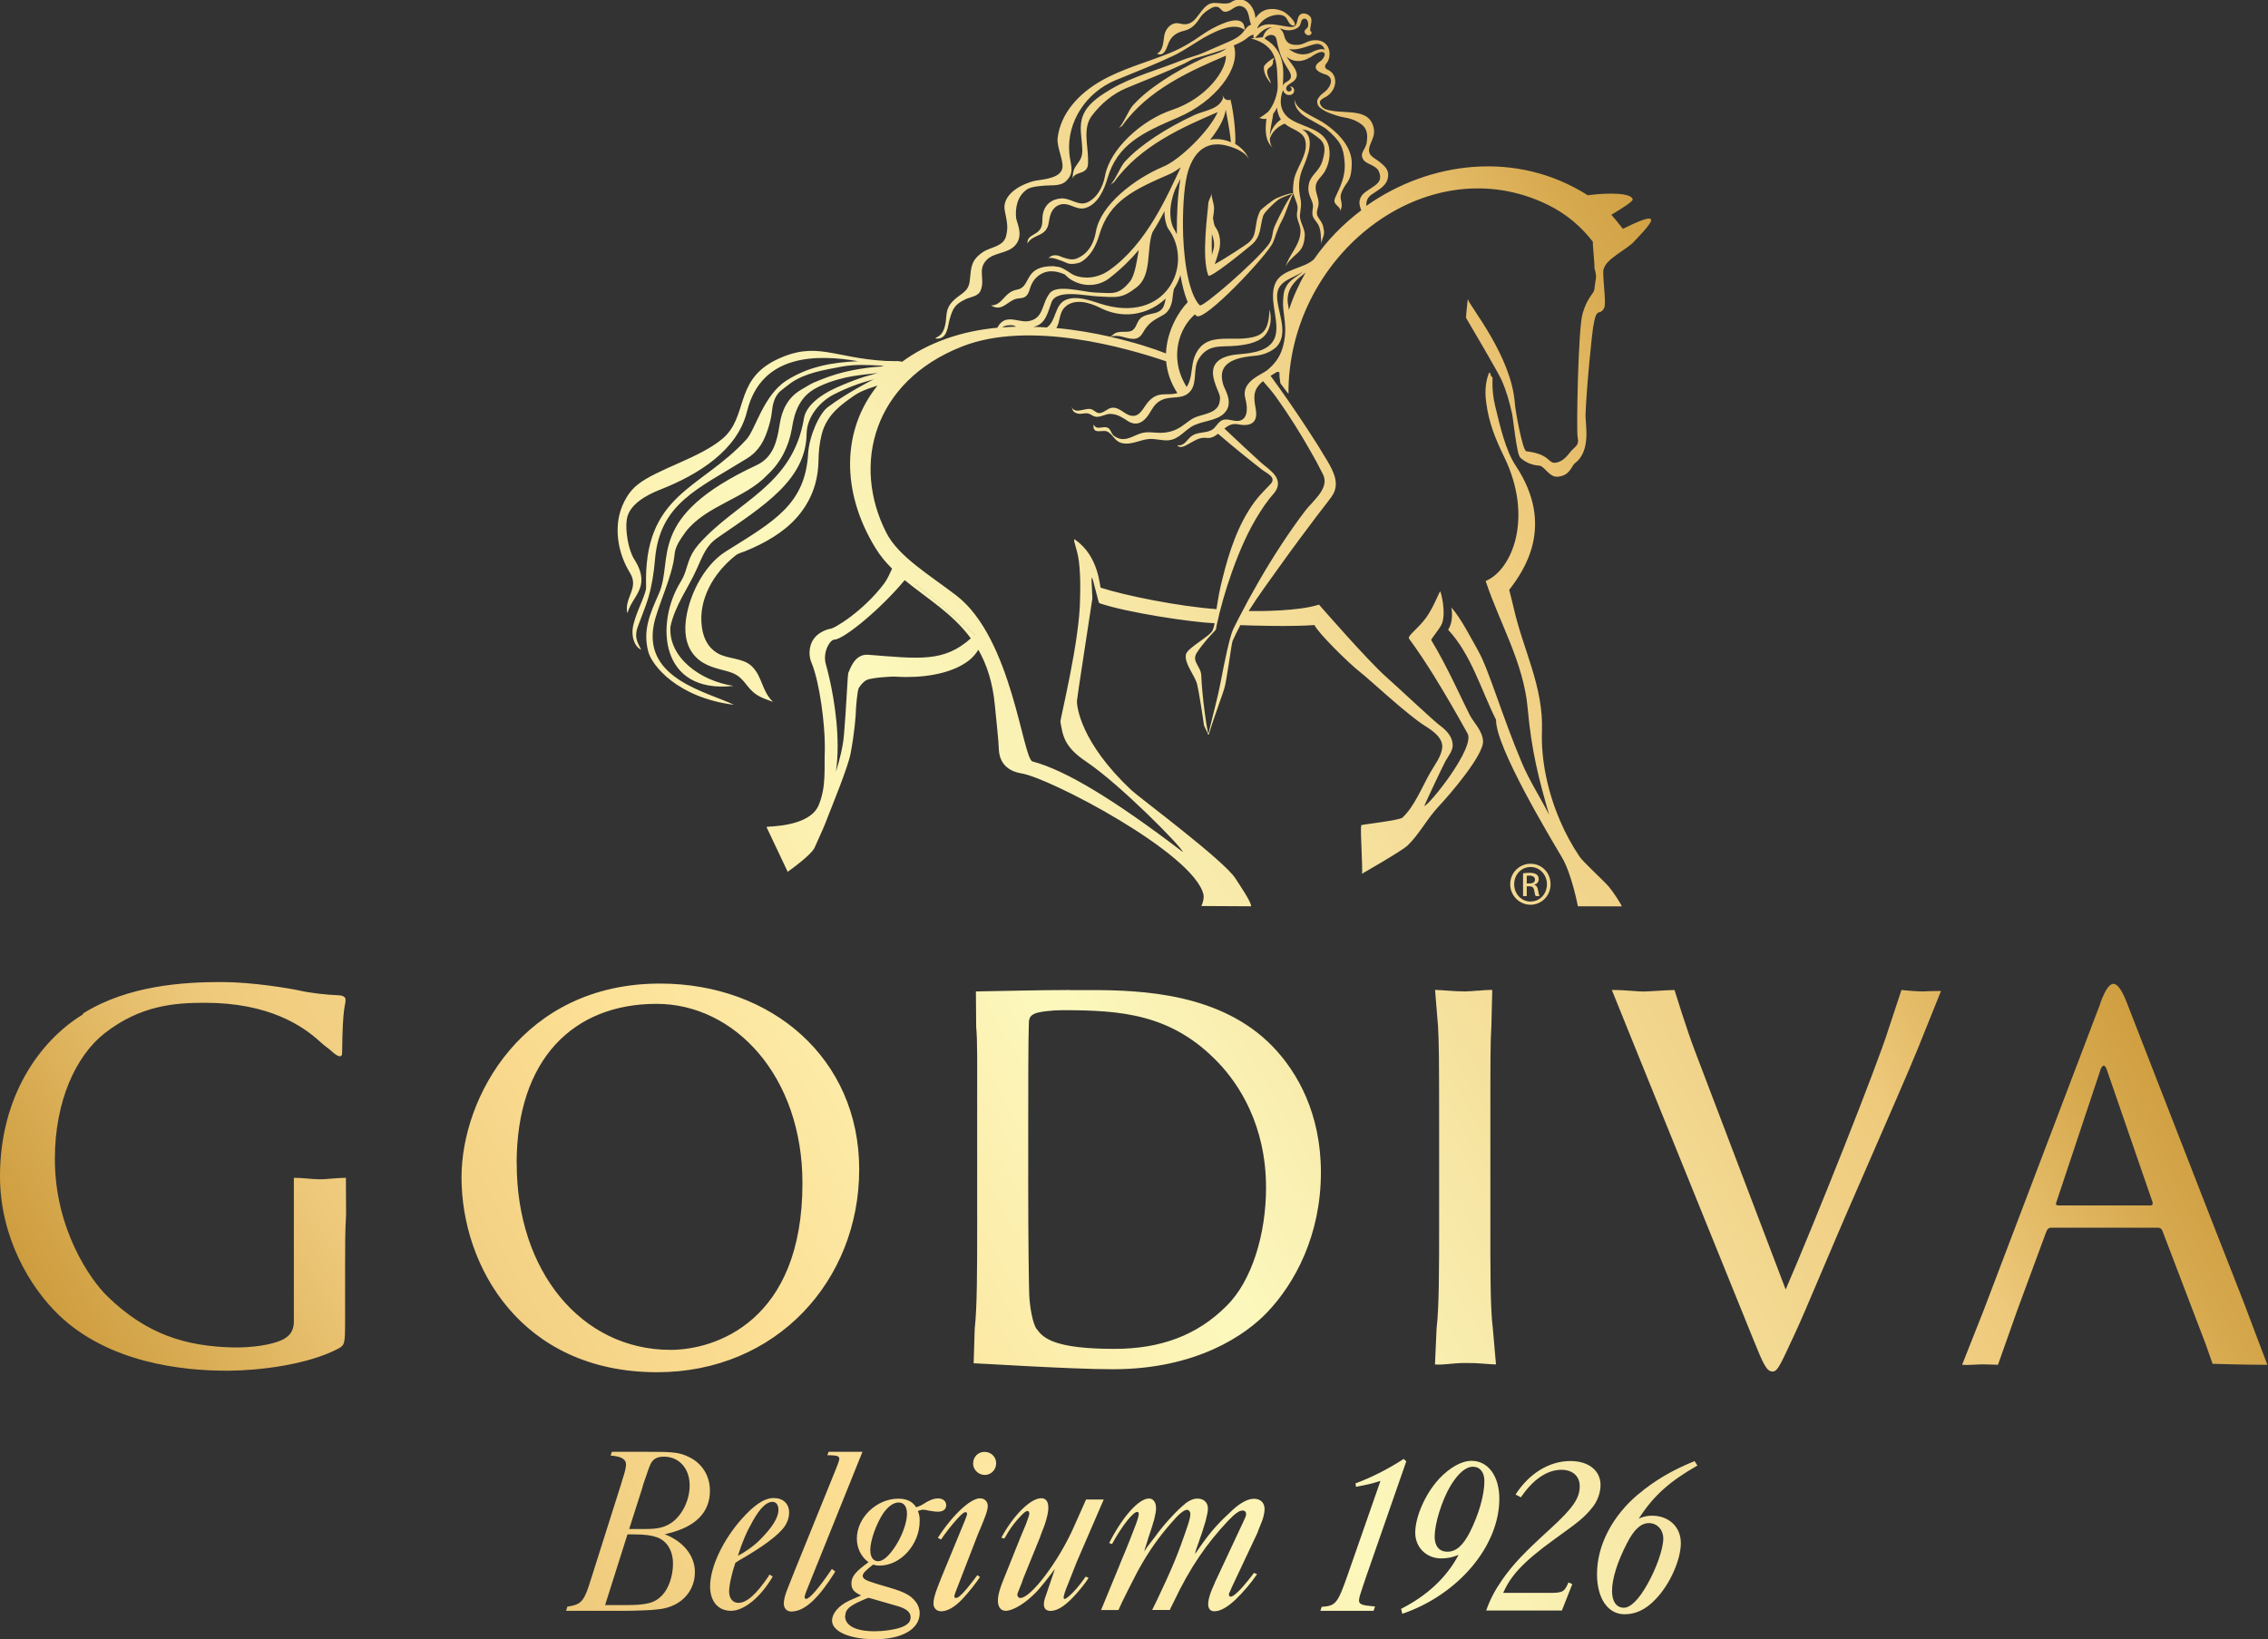 <?xml version="1.0" encoding="UTF-8"?><svg id="_レイヤー_2" xmlns="http://www.w3.org/2000/svg" xmlns:xlink="http://www.w3.org/1999/xlink" viewBox="0 0 250.53 181.09"><rect x="0" y="0" width="250.53" height="181.09" fill="#333333" stroke="none"/><defs><style>.cls-1{fill:none;}.cls-1,.cls-2{stroke-width:0px;}.cls-2{fill:url(#_名称未設定グラデーション_3);}.cls-3{clip-path:url(#clippath);}</style><clipPath id="clippath"><path class="cls-1" d="m130.9,166.16c-.8.6-2.44,2.38-3.28,3.59l-.91,1.18c-.03.06-.14.23-.32.49.09-.32.14-.52.17-.57l.31-1.01c.2-.57.52-1.55.63-1.98.14-.6.2-.86.2-1.24,0-.66-.32-1.06-.78-1.06-1.09,0-2.84,1.9-4.34,4.8l-.06.12.32.11c1.18-2.15,2.35-3.55,2.78-3.55.11,0,.17.08.17.2,0,.23-.08.53-.31,1.16-.35.92-.89,2.33-1.55,3.88-.14.37-.23.57-.29.72l-2.01,4.88h1.92c.23-.55.49-1.07,1.06-2.21.52-1.01.83-1.61,1.06-2.07,1.18-2.15,2.29-3.72,3.7-5.33.83-.98,1.41-1.46,1.75-1.46.2,0,.37.2.37.46,0,.49-.25,1.22-1.09,3.55-.43,1.15-.83,2.15-1.58,3.79-.92,2.01-1.21,2.58-1.55,3.27h1.95c.09-.2.11-.26.43-.89,1.81-3.82,3.64-6.45,6.02-8.98.77-.8,1.23-1.12,1.58-1.12.26,0,.4.14.4.4,0,.17-.05.3-.34.91l-.23.49-2.7,5.77c-.06.09-.09.17-.23.52-.29.66-.32.72-.4.95-.2.54-.29.98-.29,1.29,0,.52.23.8.69.8.63,0,1.41-.43,2.3-1.26.92-.89,1.75-1.87,2.41-2.84l-.35-.14-.14.2c-1.35,1.75-2.1,2.43-2.44,2.43-.08,0-.17-.09-.17-.17,0-.14-.09,0,.17-.54l.17-.4,2.76-5.86c.03-.06.09-.2.14-.37l.29-.72c.26-.58.4-1.21.4-1.61,0-.72-.46-1.15-1.18-1.15-.66,0-1.49.43-2.41,1.29-1.32,1.23-2.24,2.12-3.7,4.25l-.4.58c.12-.4-.06,0,.31-1.03.35-.95.66-1.92.86-2.61.17-.69.26-1.06.26-1.41,0-.66-.46-1.09-1.15-1.09-.43,0-.86.17-1.43.6m-37.48,12.38c0-.71.43-1.12,1.92-1.76.32-.14.6-.26.63-.26s.11.03.29.07l1.49.43,1.43.41c1.01.29,1.46.69,1.46,1.24s-.37.88-1.15,1.15c-.72.24-1.84.4-2.82.4-2.07,0-3.27-.62-3.27-1.67m2.78-7.26c0-1.09.64-2.89,1.42-4.08.53-.77,1.14-1.22,1.72-1.22s.92.45.92,1.25c0,1.03-.61,2.65-1.47,3.86-.64.9-1.22,1.38-1.72,1.38-.53,0-.86-.45-.86-1.19m6.12-5.29c-.6.38-.66.38-1.06.52-.4-.65-1.06-.95-1.98-.95-2.38,0-4.57,2.09-4.57,4.41,0,1.06.49,2.04,1.29,2.61-1.32.95-1.89,1.53-1.89,2.32,0,.63.21.94,1.07,1.35-.14.05-.23.11-.32.14l-.98.43c-1.24.57-1.91,1.47-1.91,2.2,0,1.22,1.95,2.07,4.74,2.07,3.02,0,4.94-1.14,4.94-2.88,0-.46-.17-.93-.46-1.28-.52-.68-1.21-1.06-2.9-1.55l-1.38-.41c-1.23-.38-1.55-.54-1.55-.9,0-.27.34-.58,1.01-1.12l.14-.11c.32.08.37.11.72.11,2.33,0,4.42-2.34,4.42-4.92,0-.49-.03-.68-.2-1.11.23-.08.4-.14.6-.14.11,0,.32.03.66.11.52.08.69.11.95.11.58,0,.92-.27.92-.71,0-.46-.37-.76-.89-.76-.43,0-.83.14-1.38.46m1.35,3.9l.35.18c.46-.69,1.18-1.61,1.78-2.27.55-.6.76-.75.93-.75.09,0,.17.09.17.17,0,.06-.03.2-.11.4l-.11.29-2.61,6.33-.26.66-.2.52c-.26.66-.43,1.32-.43,1.69,0,.55.34.89.86.89.66,0,1.45-.42,2.35-1.36.77-.84,1.5-1.77,1.93-2.43l-.29-.2c-.26.37-.6.78-1.12,1.44-.75.89-1.04,1.08-1.27,1.08-.08,0-.14-.06-.14-.17,0-.09-.02-.1.12-.48l.09-.23,2.41-6.23s.11-.26.26-.6c.2-.46.46-1.15.57-1.44.17-.51.23-.74.23-1.03,0-.49-.37-.83-.86-.83-1.06,0-3.07,1.89-4.65,4.36m-20.42-1.9c.8-1.41,1.49-2.07,2.15-2.07.4,0,.66.34.66.86,0,.89-.66,1.95-2.1,3.39-.72.72-1.75,1.39-2.38,1.71.49-1.55.95-2.62,1.67-3.89m-1.26-.17c-2.07,2.33-3.48,5.32-3.48,7.44,0,1.66.89,2.7,2.3,2.7s3.22-1.41,4.62-3.79l-.37-.22-.14.26c-1.32,1.92-2.35,2.87-3.3,2.87-.6,0-1.01-.49-1.01-1.26,0-.72.35-2.21.69-3.16.23-.17.43-.29,1.03-.63,1.9-1.12,3.33-2.15,4.11-3.02.52-.55.8-1.26.8-1.9,0-.98-.66-1.61-1.7-1.61s-2.15.75-3.56,2.33m28.69,2.04l.32.11c.06-.09.11-.14.11-.14l.32-.55c.37-.6.83-1.21,1.35-1.75.4-.43.63-.61.8-.61.11,0,.2.12.2.26,0,.2-.09.43-.37,1.2l-.4.95-.26.63-1.52,3.79-.29.72c-.43,1.03-.63,1.78-.63,2.36,0,.69.32,1.12.86,1.12.83,0,2.27-.89,3.45-2.15.43-.46,1.35-1.61,1.98-2.47l-.06.2c-.03.11-.83,2.44-.83,2.44-.31.85-.32,1.03-.32,1.27,0,.46.26.72.72.72.72,0,1.49-.46,2.5-1.5.6-.63,1.38-1.58,1.72-2.15l-.32-.14c-.37.52-.69.95-1.04,1.35-.58.66-1.12,1.12-1.29,1.12-.06,0-.11-.05-.11-.17,0-.17.17-.74.49-1.49l.69-1.75c.14-.34.23-.57.26-.66l2.99-6.92h-1.95l-1.38,3.1c-1.72,3.85-4.74,7.78-5.87,7.78-.2,0-.34-.14-.34-.34,0-.17.04-.17.18-.57l.29-.72.2-.57,1.81-4.45.14-.4c.55-1.32.8-2.3.8-2.93,0-.66-.26-1.04-.78-1.04-1.18,0-3.07,1.87-4.42,4.37m47.88-.15c0-1.45.79-3.97,1.74-5.58.84-1.39,1.69-2.12,2.48-2.12s1.27.62,1.27,1.58c0,1.59-.65,3.76-1.61,5.66-.76,1.48-1.52,2.15-2.48,2.15-.9,0-1.41-.62-1.41-1.69m.48-6.34c-1.49,1.6-2.62,4.16-2.62,5.93,0,1.63,1.24,2.84,2.87,2.84.68,0,1.21-.11,1.92-.39-1.38,2.59-3.57,4.55-6.35,5.96l.13.55c6.16-2.1,10.72-7.47,10.72-12.71,0-2.51-1.24-4.19-3.07-4.19-1.1,0-2.39.72-3.61,2.01m8.47,1.71l.59.31c1.35-1.98,2.89-3.04,4.49-3.04,1.15,0,2.01.64,2.01,1.82,0,1.32-.76,2.43-3.24,4.69-2.9,2.65-4.08,3.88-5.29,5.59-.84,1.21-1.38,2.23-1.8,3.45h8.36l1.15-2.92-.42-.19c-.45,1.05-.62,1.16-2.11,1.16h-5.11c.82-1.82,2.04-3.31,5.7-5.95,2.7-1.93,3.26-2.4,4.05-3.36.65-.74,1.01-1.73,1.01-2.62,0-1.6-1.35-2.64-3.32-2.64-2.31,0-4.53,1.32-6.08,3.72m10.67,10.64c0-1.35.59-3.23,1.66-5.3.76-1.48,1.52-2.2,2.42-2.2s1.58.72,1.58,1.72c0,1.11-.76,3.29-1.77,5.06-.93,1.67-1.86,2.57-2.59,2.57-.82,0-1.3-.69-1.3-1.85m2.93-10.72c-2.9,2.42-4.59,5.68-4.59,8.85,0,2.7,1.21,4.44,3.04,4.44,1.15,0,2.3-.44,3.48-1.71,1.61-1.71,2.74-4.37,2.74-6.16s-1.33-3.02-3.19-3.02c-.54,0-.99.11-1.46.33,1.66-2.59,3.46-4.14,6.48-5.87l-.31-.49c-2.48.99-4.5,2.21-6.19,3.64m-31.27-1.19l.06.39s1.37-.26,1.78-.38c.4-.12.92-.27.92-.27l-3.65,10.46c-1.1,3.14-1.32,3.34-2.84,3.45l-.15.44h5.88l.16-.48c-1.35-.11-1.77-.21-1.77-.65,0-.14.04-.31.09-.53l.31-.96c.06-.19.2-.58.37-1.1l4.45-12.79-.28-.27c-1.8,1.16-3.55,2.04-5.32,2.7m-42.25-2.19c0,.69.6,1.26,1.29,1.26s1.26-.57,1.26-1.29-.57-1.26-1.29-1.26-1.26.57-1.26,1.29m-15.96-1.3l-.14.38h.29c.83.03,1.03.11,1.03.4,0,.11-.06.35-.37,1.12l-4.58,11.3-.81,2.04c-.23.58-.37,1.15-.37,1.52,0,.52.32.89.83.89,1.51,0,3.06-1.56,4.76-4.26l.09-.17-.37-.28-.11.17c-1.35,1.98-2.36,3.14-2.73,3.14-.09,0-.17-.08-.17-.17-.02-.2.29-.93.29-.93l6.1-15.15h-3.73Zm-22.21,9.13h.79c1.13,0,1.89.11,2.47.32,1.1.4,1.76,1.48,1.76,2.92,0,1.34-.47,2.74-1.21,3.5-.87.9-1.84,1.07-4.13,1.07h-2.16l2.47-7.81Zm1.66-5.29c.11-.37.26-.76.4-1.18.24-.71.34-1,.45-1.24.29-.66.78-.88,1.52-.88,1.63,0,2.83,1.27,2.83,3.17,0,1.58-.76,3.18-1.89,4.05-.82.6-1.66.77-2.89.77h-1.9l1.5-4.7Zm.66-3.84h-4.05l-.14.42c1.08.08,1.7.34,1.7,1,0,.24-.08.63-.24,1.16l-.16.5-.08.29-3.42,10.8-.08.24-.16.5c-.58,1.71-.95,1.99-2.34,2.2l-.14.46h6.61c.29,0,.79,0,1.32-.03,1.26-.03,1.87-.08,2.61-.18,2.24-.37,3.69-1.97,3.69-4.08,0-1.79-1.29-3.39-3.32-4.16l.29-.08c3.11-.74,4.69-2.34,4.69-4.74,0-1.68-.9-3.08-2.4-3.76-.87-.42-1.63-.53-3.58-.53h-.79Zm42.87-13.56c-.44-.61-.76-2.43-.82-3.8-.04-1.03-.11-6.07-.11-11.87v-6.79c0-4.21,0-9.43.07-11.3,0-.59.16-.87.65-1.09.44-.21,1.93-.38,3.03-.38,6.51,0,12.1.39,17.27,5.82,2.23,2.35,5.25,6.85,5.25,13.8,0,5.04-1.53,10.29-4.39,13.08-3.22,3.23-7.27,4.72-12.37,4.72-6.46,0-7.86-1.14-8.56-2.19m3.64-37.46c-3.29,0-9.71.16-10.37.16l.03,3.89c.15,1.75.11,3.28.11,11.83v9.63c0,5.26,0,9.58-.27,11.89l-.12,3.84c.55,0,10.67.66,15.38.66,9.3,0,14.71-3.83,17.06-6.3,3.07-3.23,5.92-8.54,5.92-15.44,0-6.51-2.58-11.06-5.32-13.91-5.66-5.86-14.34-6.24-20.07-6.24-.85,0-1.64,0-2.34,0m45.04.06c-.52.04-1.05.09-1.42.09-1.13,0-2.52-.16-3.28-.17l.33,4.05c.1,1.75.12,3.28.12,11.83v9.63c0,5.26,0,9.58-.28,11.88l-.18,3.99c.98.08,1.86-.15,3.3-.16,1.59-.02,2.25.13,3.44.16l-.35-3.99c-.29-2.3-.27-6.63-.27-11.88v-9.63c0-8.55,0-10.08.11-11.83l.1-4.05c-.06,0-.14,0-.21,0-.36,0-.88.04-1.39.09m14.81-.08l2.1,5.2,13.59,33.56c1.06,2.62,1.42,3.41,2.08,3.39.56,0,.9-.87,2.43-4.15,1.26-2.69,3.68-8.67,7.16-16.6,2.96-6.77,5.79-13.3,6.4-14.83l2.6-6.46c-1.6,0-1.67.05-1.99.05-.66,0-2.01-.11-2.38-.16,0,0-1.16,3.5-1.43,4.32-1.21,3.94-8.18,21.43-11.36,28.77l-10.05-26.42c-.82-2.12-2.23-6.67-2.23-6.67-.67,0-2.89.17-3.44.17-.6,0-2.15-.17-3.19-.17-.11,0-.21,0-.3,0m49.12,23.42l4.91-14.74c.24-.43.4-.43.61,0l5.09,14.74c.04.21.04.38-.22.38h-10.23c-.16,0-.28-.11-.16-.38m4.86-21.96l-12.9,33.93-2.38,6.02c.63.06,1.65-.05,2.25-.05s1.71.05,1.71.05c0,0,1.64-4.65,2.13-6.02l3.21-8.69c.1-.27.27-.44.55-.44h11.77c.27,0,.39.11.5.33l4.76,12.47.79,2.24c3.79.11,5.24.11,6.05.11l-2.71-7.16c-3.3-8.35-11.98-30.75-12.81-32.84-.65-1.7-1.16-2.09-1.48-2.09s-.8.33-1.46,2.14m-174.93,17.7c0-11.56,6.31-17.63,15.45-17.63,8.66,0,16.13,8.02,16.12,19.83,0,15.28-9.65,18.4-14.57,18.4-9.86,0-17.01-8.72-16.99-20.6m-6.1,1.54c0,9.85,6.61,21.53,21.61,21.53,13.19,0,22.32-10.14,22.32-22.41s-9.68-20.53-22-20.53c-15.11,0-21.93,12.54-21.93,21.41m-41.84-17.99C4.33,115.03-.01,121.21,0,129.98c0,6.71,3.32,12.27,6.52,15.33,5.48,5.23,13.54,6.16,18.75,6.13,3.18-.02,8.63-.6,12.14-2.46.65-.38.71-.5.71-2.96v-6.14c0-2.29,0-3.94.11-5.69l-.02-4.06c-.46,0-.97.04-1.48.08-.51.04-1.01.09-1.44.08-1.04-.01-1.91-.17-2.83-.16,0,0,0,2.13,0,6.57v9.31c0,.93-.38,1.52-1.09,1.92-1.29.7-3.74.99-5.72.94-5.13-.14-9.46-1.43-13.79-5.65-1.92-1.87-5.8-7.45-5.8-15.17,0-6.41,2.33-11.42,5.52-13.91,3.9-3.03,7.61-3.35,11.05-3.35,7.08,0,10.8,2.56,12.64,4.23.52.47,1.25,1.02,1.25,1.02.7.68,1.26.92,1.27.32.06-5.5.38-5.12.38-5.89,0-.22-.11-.44-.65-.5-1.38-.05-3.29-.26-4.44-.53-1.03-.23-5.18-.94-8.64-.94-4.21,0-10.32.38-15.25,3.46m159.46-15.2c.07-.01.16-.02.29-.02.45,0,.62.22.62.44,0,.3-.27.43-.62.43h-.29v-.85Zm-.41-.27v2.51h.41v-1.08h.28c.32,0,.48.12.54.44.05.33.11.56.17.64h.42c-.04-.08-.1-.23-.16-.62-.05-.37-.2-.57-.42-.61v-.02c.27-.08.49-.28.49-.61,0-.24-.08-.41-.23-.52-.15-.11-.4-.19-.79-.19-.3,0-.5.03-.71.06m.84,3.12c-1.01,0-1.82-.84-1.82-1.92s.81-1.9,1.81-1.9h.02c.99,0,1.79.85,1.79,1.91s-.79,1.9-1.78,1.9h-.02m-.02-4.17c-1.23,0-2.24,1.01-2.24,2.26s1.01,2.27,2.24,2.27,2.22-.99,2.22-2.27-.98-2.26-2.21-2.26h-.02Zm-61.41-25.31s.06-.06.1-.1c0,0-1.81-2.11-2.98-3.41-.76-.84-2.53-1.66-3.7-2.13,2.13,1.73,5.13,4.21,6.58,5.64m56.84-28.93c-.29.68-.53,1.77-.32,3.27.29,2.25,1.02,4.05,1.99,6.03,3.27,6.73.85,12.51-2.05,13.7,1.52,4.61,4.19,9.01,4.64,14.05.43,4.81,1.25,7.89,2.37,11.78-.88-1.75-2.2-3.8-3-5.72-2.2-5.19-3.64-10.28-4.82-12.37-.83-1.46-1.89-3.59-2.98-4.82.22,1.14-.08,2.1-.36,2.46,2.56,2.75,3.62,6.6,5.3,9.96-.06,2.98,5.98,13,7.28,15.2,1.08,1.82,1.76,5.4,1.76,5.4,0,0,4.78.01,4.85.01-.1-.32-1.06-1.76-1.46-2.21-.62-.7-2.79-2.68-3.2-3.28-.84-1.25-1.57-2.58-2.15-3.95-1.33-3.08-2.13-6.61-2.01-9.97.17-4.9-2.09-8.96-3.12-13.56-.15-.67-.5-2-.5-2,1.58-2.05,5.15-7.05.72-13.72-1.14-1.72-1.73-4.39-2.27-6.6-.46-1.87-.23-3.27-.31-3.21-.08.06-.14-.09-.19-.24-.04-.13-.08-.25-.12-.25-.01,0-.02.01-.04.04m-23.84-24.79s-.01-.01-.02-.02c0,0,.01.01.02.02m3.24-3.72c.48.42,2.26,1.27,2.63,1.59,1.56,1.33,1.88,2.02,2,3.64.13,1.61-.52,2.76-.92,3.66-.16.37-.34.65-.06.99.17.21.59.45.48.79.23-.51.22-.71.1-1.24-.13-.55.06-.88.32-1.38.4-.73.84-.83.87-2.63.04-1.8-1.41-3.44-3.25-4.62-.86-.55-3.07-1.37-3.03-2.51-.13.66.3,1.23.85,1.72m-4.27-5.33c-.04.33.08.78.21,1.03.21.41.23.35.52.81.07-.2-.22-.58-.25-.71-.07-.31-.12-.32-.12-.51-.03-.71.72-.41.64-1.29l.15-.3c-.4.14-1.11.75-1.15.98m-6.81-3.54c-1.14.81-2.27,1.49-3.57,2.02-2.55,1.04-5.35,1.76-7.74,3.16-2.3,1.35-4.35,3.48-4.67,6.25-.12,1.08.82,2.71.46,3.53-.45,1.04-2.51,1.04-3.16,1.23-1.97.56-3.43,1.79-3.14,3.24.29,1.45.37,1.85.16,2.76-.27,1.25-1.68,1.23-2.57,1.83-1.32.9-1.3,1.64-1.45,3.12-.13,1.39-1.11,1.45-1.94,2.37-.83.92-.54,1.55-.8,2.64-.17.71-.45,1.1-1.02,1.34-.04.02-.03.08.01.08,1.31.17,1.32-1.47,1.52-2.12.34-1.16.53-1.63,1.76-2.22.54-.26,1.4-.31,1.65-.93.56-1.3-.39-2.34.7-3.43.83-.83,2.31-.68,3.12-1.58,1.01-1.1.16-2.55.11-3.06-.1-1.03.11-2.43,1.25-3.16.47-.3,1.63-.4,2.58-.42.47,0,.95-.03,1.39-.25.23-.12.38-.3.51-.45.71-.84.25-1.71.15-2.87-.3-3.46,1.88-6.7,5.07-8.03,2.14-.88,4.3-1.72,6.38-2.7,1.38-.65,2.59-1.6,3.94-2.3,1.07-.55,2.84-1.41,3.98-.58.01-.78-.39-1.05-.97-1.05-1.24,0-3.28,1.27-3.7,1.57m-31.75,60.67c1.16.48,2.94,1.29,3.7,2.13,1.18,1.3,2.98,3.41,2.98,3.41-.03.03-.06.07-.1.1-1.46-1.44-4.46-3.92-6.58-5.64m-1.13-.39c2.42,2,5.26,3.65,7.3,6.43-2.98,2.67-5.71,2.25-11.34,1.81-1.56-.12-2.03,1.74-2.19,1.99-.08.12-.23,4.01-.48,6.84-.1,1.27-.46,2.72-.89,4.11.13-.92.19-1.87.19-2.82,0-3.73-.84-7.46-1.3-9.06-.07-.24-.1-.48-.1-.72,0-1.02.58-1.93.99-2.01.01,0,.02,0,.03,0,1.04,0,5.18-3.42,7.79-6.58m38.79-18.82c-.26-1.41-.36-2.21.79-3.16.53.62,1.08,1.23,1.51,1.85,1.39,1.95,2.66,3.98,3.84,6.07.36.63.72,1.28,1.04,1.93.11.23.28.49.35.75.41,1.39-1.28,2.69-2.04,3.67-.95,1.24-1.85,2.54-2.71,3.85-1.7,2.6-3.25,5.3-4.67,8.06-.2.39-.4.79-.6,1.19-.4.82-.97,3.6-1.42,5.97-.07.37-.15.74-.23,1.1-.2.9-.43,1.78-.65,2.67-.09.35-.17.7-.26,1.06-.04.14-.06.27-.1.4-.02.06-.03.36-.12.32-.04-.02-.05-.18-.05-.22-.02-.09-.03-.17-.05-.26-.03-.18-.06-.36-.1-.54-.06-.4-.12-.79-.17-1.19-.11-.79-.2-1.6-.27-2.39-.05-.58-.1-1.16-.12-1.74-.02-1.01-1.05-1.55-.55-2.44.01-.02.02-.04.03-.06.34-.54.75-1.04,1.16-1.53.21-.25.81-.89.89-.97.12-.1.12-.3.14-.44.43-2.05,1.02-4.07,1.72-6.04.82-2.3,1.79-4.56,3.11-6.62.32-.51.67-1.01,1.04-1.48.35-.44.82-.85.91-1.43.19-1.14-1.14-1.9-1.85-2.54-1.22-1.11-2.43-2.23-3.62-3.36-.14-.14-.29-.28-.43-.41.42-.33.88-.59,1.51-.46.25.05.49.08.7.08.92,0,1.47-.49,1.26-1.7m-26.76-9.31s0,0,0,.02c.1.04.2.08.31.12-.52.01-1.04.04-1.55.08.34-.25.78-.27,1.25-.22m16.8-2.97c-.16.73-.2,1.39-1.33,1.64-.47.11-1.02.19-1.41.51-.44.36-.46,1-.9,1.34-.26.2-.64.19-.99.19-.18,0-.35,0-.5.02-.56.09-.58.24-.97.53-1.81-.41-3.85-.77-5.99-.97.46-.67.26-1.65.98-2.33,1.05-.99,2.74-.47,3.85.09.98.5,1.98.73,2.94.73,1.65,0,3.19-.67,4.32-1.75m1.62-2.61c.19,1.1.45,2.15.81,3.02-.88.88-2.3,3.05-2.4,5.66-1.25-.5-3.43-1.22-6.11-1.83.33-.15.76-.12,1.1-.06.73.15,1.62.58,2.22-.07.09-.1.15-.19.22-.3.66-1.15,1.15-1.37,2.28-2,.6-.34.86-.97.98-1.6.05-.29.08-.84.2-1.29.31-.47.55-.98.71-1.52m11.87,3.21c-.16-1.1.23-1.9.96-2.64.25-.25.61-.53.99-.83-.75,1.3-1.37,2.67-1.84,4.13-.04-.22-.07-.44-.1-.66m-8.4-7.71c.18.5.3,1.02.2,1.54l-.19.68s-.01.04-.02.06c-.02-.76-.02-1.52,0-2.28m-5.23-2.56c-.04.81.24,1.72.41,1.95,2.9,3.9-.16,10.69-7.58,8.26-1.09-.35-2.55-.88-3.69-.42-1.33.54-1.05,2.32-2.14,3.07-.49-.03-.99-.06-1.49-.07,1.34-.27,1.56-1.48,2-2.7.55-1.51,3.7-.72,5.16-.66,2.04.09,2.6.29,4.27-1.03,1.7-1.33,1.04-4.21,1.73-6.07.5-.78.93-1.56,1.33-2.32m1.76-3.55c-.31,1.63-.41,3.84-.4,5.87,0,.08,0,.16,0,.24-.1-.21-.21-.42-.33-.62-.29-.5-.77-1.98.13-4.32.19-.4.39-.79.59-1.17m5.01-7.66c.26,1.34.56,3.07.57,3.59-.74-.32-1.57-.43-2.29-.27.89-1.11,1.58-2.3,1.72-3.31m5.22.65c0-.07.01-.13.02-.2.17-.21.31-.44.43-.69.03.45.16.91.42,1.31-.63.46-1.1,1.13-1.22,1.87.03-.7.22-1.55.35-2.3m4.08-6.4c1.22-.89,1.66-.68,1.64-.31-.07.27-.24.53-.51.72-.92.61-.45,1.14.59,1.45.17.05.32.14.44.27.28.31.17.74-.02,1.07-.12.21-.29.4-.47.55-.19.16-.43.31-.58.51-.08.12-.24.3-.27.44-.03.15-.02.3.03.45.06.17.17.31.32.42.24.18.55.37.89.51.46.19,1.24.45,1.67.51.5.08,1.04.23,1.46.46.8.42,1.32.92,1.08,2.36-.13.76-.84,1.13-.36,1.87.33.5,1.38.6,1.68,1.24.54,1.17-.3,1.53-1.03,2.03-.52.35-.92.6-1.06,1.21-.09.4.05.75.17,1.11-2.01,1.51-3.78,3.33-5.22,5.4-.03.02-.05.05-.08.07-1.09.97-3.41,1.03-4.14,2.48-.84,1.7.34,3.98.01,5.71-.36,1.92-2.64,2.12-4.19,2.25-1.91.17-3.22.94-2.61,2.94.42,1.41.78,1.48.57,2.39-.25,1.16-1.72,1.25-2.61,1.6-1.16.46-1.75,1.7-3.87,1.74-.26,0-.51-.01-.74-.03-.54-.04-1.04-.08-1.65.15-.92.34-1.75.98-2.79.21-.33-.24-.33-.79-.76-.92-.21-.06-.41-.03-.61,0-.34.05-.66.1-.88-.33-.09.8.39.77.87.73.22-.02.44-.03.6.03.6.25.8.93,1.39,1.2.84.38,1.81-.04,2.64-.25.91-.23,1.39-.05,2.26.03,1.41.14,1.93-.75,2.98-1.45,1.11-.73,2.87-.62,3.75-1.59,1.02-1.11-.01-2.58-.16-3.08-.52-1.74.13-2.94,3.48-3.21,1.54-.13,2.34-.92,2.47-1.07,1.35-1.59-.1-4,0-5.69.1-1.56,1.72-1.77,2.83-2.53-.55.51-1.33.84-1.73,1.47-.39.61-.4,1.02-.44,1.72-.1,1.51.61,2.91-.05,5.19-.34,1.2-1.04,1.93-1.67,2.47-.62.53-2.96,1.25-2.46,3.14.2.73.41,2.14-.55,2.45-.3.1-.63.03-.95-.03-.34-.07-.69-.14-1.01-.02-.54.21-.72.86-1.24,1.12-.7.35-1.51.18-2.14.62-.58.39-.78,1.16-1.62,1.04.32.48,1.06-.05,1.4-.23.67-.36,1.11-.66,1.82-.58.51.07.91-.16,1.28-.46.9.77,1.81,1.54,2.73,2.28.7.56,1.39,1.12,2.1,1.67.59.45,1.66.86.97,1.61-.59.63-1.22,1.23-1.73,1.92-1.83,2.47-2.83,5.5-3.56,8.45-.37,1.46-.44,1.95-.68,3.43,0,0,0,.02,0,.02-4.18-.3-10.11-1.5-12.79-2.37-.12-.03-.16-3.47-2.83-5.3-.36-.25.24.98.41,2.32.24,1.8.14,3.94.14,4.14-.02,4.7-2.22,13.38-2.17,13.66.26,1.49.38,2.75,2.85,4.4,3.71,2.49,10.56,9.43,10.68,9.99-7.56-5.77-12.97-9.05-16.61-10.01-1.1-.29-2.26-13.62-8.42-18.34-3.03-2.32-6.39-4.3-7.73-6.93-3.83-7.49-1.48-16.71,8.37-20.58,7.5-2.95,18.24.18,22.54,1.64.1,1.13.46,2.32,1.24,3.51-1.17.35-2.13-.3-3.25,1-.52.6-.88,1.67-1.85,1.5-.77-.14-1.28-.97-2.13-.88-.5.05-.92.61-1.42.59-.34,0-.58-.39-.96-.45-.22-.04-.49.02-.77.08-.53.12-1.09.24-1.31-.34.14.37.08.52.51.71.27.11.51.08.74.05.2-.03.39-.05.61,0,.25.06.45.26.71.33.32.09.65-.02.98-.13.26-.09.52-.18.79-.16.79.04,1.28.41,1.93.82.96.58,1.73.05,2.25-.75.42-.65.64-1.2,1.36-1.57,1.09-.57,2.42.02,3.27-1.04.75-.95.25-2.45.87-3.49,1.07-1.78,2.51-1.32,4.27-1.51,1.19-.13,2.66-.38,3.3-1.46.61-1.03.39-2.1.28-2.53-.07,1.15-.17,2.2-1.04,2.74-.48.3-1.2.4-1.76.45-.44.04-.89.03-1.33.03-.69,0-1.39-.02-2.07.13-1.21.26-1.91,1.12-2.22,2.29-.21.86-.18,2.14-.74,2.91-.1-.16-.19-.32-.28-.49-1.52-2.85-.61-5.98,1.2-7.53.05.05.1.11.15.16.81.8,7.89-6.72,8.48-8.12.25-.57.43-1.38.96-2.37.47-.86.82-2.19,1.29-3.04.09.48.32.84.44,1.37.06.29-.04.65-.06.92-.03.69.45,1.26.4,1.98-.09,1.58-1.3,2.49-1.67,3.92.14-.53.82-1.13,1.22-1.48.68-.58.87-1.14.92-2.07.05-.74-.6-1.51-.53-2.25.07-.7.2-1.15.05-1.83-.25-1.17-.2-2.23.26-3.33.5-1.19,1.51-3.49-.1-4.3.21.05.44.06.64.14.29.11,1.1.72,1.33.92.69.61.62,1.35.29,2.46-.33,1.1-1.23,1.47-1.47,2.44-.12.48-.09.88.06,1.33.13.4.4.8.38,1.23-.03.44-.17.83.06,1.26.17.29.41.52.56.83.32.69.21,1.41.32,2.14-.06-.39.21-.81.27-1.17.04-.24-.02-.54-.07-.77-.09-.48-.34-.72-.58-1.12-.3-.5,0-.88.05-1.39.07-.64-.34-1.25-.32-1.92.02-.75.68-1.12,1.04-1.77.61-1.09.68-2.52.14-3.41-.87-1.42-3.08-1.55-4.24-2.53-.91-.78-.96-1.96-.54-3.01.1.34.37.6.79.54.64-.09.57-1.04-.1-.92.23,0,.36.33.17.47-.36.25-.67-.21-.44-.5.15-.21.52-.38.71-.54.75-.6.28-1.33-.2-1.97-.2-.27-.39-.53-.56-.79.41.37.87.5,1.31.5.52,0,.99-.19,1.28-.4m.57-1.47c.59-.11.96.21,1.07.63-.26-.15-.74-.08-1.47.29-.71.35-1.66.31-2.49-.39.15.04.31.06.48.06.83,0,1.78-.46,2.41-.58m-3.82-.32s0,0,0,.01v.11s0-.08,0-.12m-1.69-.4c.07-.08.17-.15.27-.2.38-.2.89-.12.98.36.35,1.82.76,2.47,1.22,3.21.26.41.59.93.22,1.29-.25.25-.65.29-.73.71.04-1.45.43-3.85-2.01-5.26.01-.05.03-.09.05-.12m-.94-.14c.47-.5,1.01-1.01,1.75-1-.12.02-.25.07-.38.15-.37.22-.52.53-.67.9,0,.02-.02.05-.04.08-.01,0-.03-.01-.04-.02l-.79.08c.06-.06.11-.12.17-.19m-2.77-3.79c-.4.23-.85.18-1.29.14-.43-.04-.86-.09-1.24.12-.54.3-.98,1.03-1.36,1.49-.52.63-1.02.84-1.83.63-.85-.22-1.55.5-1.7,1.29-.12.63-.1,1.73-.82,2.03.74.36,1.02-.45,1.22-1,.3-.86.85-1.3,1.78-1.52.91-.22,1.33-.78,1.82-1.52.27-.4.68-.69,1.09-.93.25-.16.58-.29.89-.14.23.11.38.44.63.48.34.05.63-.13.91-.31.34-.22.67-.44,1.11-.25.75.32.67,1.27.92,1.92.01.03.02.05.03.08-.43.1-.73.67-1.01.97-.53.55-1.31.85-2.01,1.15-.75.32-1.4.6-2.14.93-.82.38-1.71.56-2.55.9-2.55,1.04-5.36,1.76-7.75,3.16-1.02.6-2.31,1.42-2.9,2.49-.66,1.17-.44,2.21-.33,3.49.07.87.13,1.45-.39,2.14-.5.68-.63.94-.63,1.82.06-.56.81-.63,1.18-.82.59-.31.52-.82.52-1.44-.02-1.53-.59-3.39.42-4.73.99-1.31,2.29-2.42,3.82-3.06,2.14-.88,4.29-1.72,6.38-2.7.43-.2.76-.45,1.21-.59.51-.15,1.03-.29,1.54-.45.64-.19,1.28-.4,1.91-.63-.71.59-1.85.74-2.66,1.12-1.51.71-2.99,1.51-4.38,2.44-1.18.79-2.34,1.67-3.28,2.72-.52.56-1.11,2.21-1.65,2.56l.46-.3c2.89-4.06,7.7-6.14,11.46-7.75.09,1.49-2.04,4.69-5.96,6-3.35,1.11-6.87,4.34-7.4,7.29-.16.87-.54,1.76-1.17,2.38-.32.31-.74.6-1.19.65-.41.05-.81-.11-1.24-.27-.42-.16-.85-.32-1.32-.27-.95.1-1.63.59-1.9,1.53-.06.22-.08.43-.09.64-.02.51.03.98-.42,1.43-.45.46-1.29.53-1.23,1.37.59-1.09,2.09-.67,2.34-2.27.13-.82.3-1.62,1.12-1.97.57-.24,1.06-.05,1.54.13.43.17.87.33,1.36.2,1.4-.39,2.1-2,2.48-3.29,1.09-3.75,3.86-5.04,7.79-6.72,4.13-1.76,6.99-5.47,6.16-7.96.1-.04.19-.08.29-.13.44-.2.82-.39,1.2-.7.18-.15.42-.31.66-.36h.03c-.03.13-.02.26.06.37l-.36.04c3.18.85,2.85,3.07,2.97,5.14.05.84-.41,2.28-1.08,3-.06.07-.89.66-.96.65.15.01.43.2.8.08-.18,1.35-.14,2.52.74,3.25-.26-.22-.36-.6-.37-1.06.29-.79.9-1.33,1.64-1.64.01,0,.02.02.03.03.69.6,1.97.8,2.23,1.77.36,1.33-.63,2.62-1.08,3.85-.19.5-.22,1-.26,1.53-.01.19,0,.36.02.51-.31-.07-1.47.4-1.82.54-.45.2-1.74,1.25-1.81,1.37-.21.41-.36.87-.43,1.34-.2,1.12-.17,1.52-.77,2.13-.27.26-2.73,1.87-3.84,2.46.12-.31.23-.66.31-.93l.21-.74c.18-.88.03-1.78-.43-2.41-.19-.26-.21-.69-.28-1,.06-.34.1-.68.12-1.02.02-.6-.29-1.19-.29-1.74,0,.37-.34.76-.35,1.16-.04.85-.78,5.86,0,7.92.15.41,3.79-2.56,4.72-3.33,1.17-.96.94-1.97,1.35-3.28.11-.35,1.25-1.45,1.63-1.73.5-.35,1.45-.6,1.67-.74h0c-.44.37-1.54,2.55-2.02,3.6-.37.82-.14,1.36-.74,2.13-1.54,1.99-7.27,6.95-7.55,6.66-1.37-1.42-1.86-5.78-1.86-8.93,0-2.32.17-4.71.62-6.06.51-1.52,1.3-2.4,2.4-2.7.25-.07.54-.1.86-.1.95.01,3.05.66,3.43,1.71-.26-.74-.84-1.35-1.54-1.76.1-.72-.11-3.29-.52-4.92,0,0-.02.13-.38.06-.36-.07-.51-.57-.51-.57.02.08.05.19.08.34-.43,1.31-2.12,1.4-3.19,1.91-1.52.71-3,1.51-4.39,2.44-1.18.79-2.33,1.67-3.29,2.72-.51.57-1.11,2.21-1.64,2.56l.45-.3c2.89-4.05,7.69-6.13,11.46-7.75-.92,2.07-4.17,5.25-5.96,6-3.25,1.37-6.96,4.23-7.49,7.18-.18,1.09-.66,2.19-1.71,2.79-.33.19-.59.31-.96.3-.55,0-1.44-.41-1.46-.41-.56-.13-.9.02-1.14.32.22-.28,1.46.23,2.11.51.46.2,1.3-.02,1.42-.09,1.13-.59,1.77-1.87,2.11-3.04,1.09-3.74,3.85-5.01,7.79-6.72.32-.14.74-.4,1.21-.74-1.44,2.99-3.71,8.46-7.96,11.41-.77.53-1.71.82-2.64.76-.4-.02-.79-.1-1.14-.24-.37-.15-.63-.4-.96-.58-.14-.08-.28-.16-.43-.23-.15-.06-.28-.11-.42-.13-.07-.01-.14-.02-.22-.02-.1-.03-.2-.04-.31-.05-3.34-.04-2.41,2.32-3.99,2.59-1.48.26-1.56,1.73-2.89,1.75,1.1.65,1.61-.21,2.51-.64.72-.34,1.41.18,1.79-1.22.22-.77.69-1.37,1.41-1.71.78-.37,1.68-.19,2.45.15.16.16.32.32.51.46.37.26.77.44,1.19.56.92.26,1.93.15,2.77-.32.16-.09.31-.19.45-.3,1.32-1.03,2.37-2.07,3.24-3.11-.18.98-.4,2.78-.97,3.48-1.31,1.6-1.95,1.27-3.88,1.22-1.24-.04-4.2-.96-4.99.08-.93,1.21-.63,2.82-2.38,3.09-.35.05-.73-.02-1.12-.09-.84-.16-1.7-.32-2.28.81-1.94.18-3.85.57-5.67,1.22-1.85.66-3.47,1.52-4.85,2.54-.28-.07-.61-.09-.73-.07-.36,0-.71-.01-1.07-.02-5.83-.33-7.66-2.24-12.06-.15-.13.06-.24.12-.35.18-4.31,2.3-2.81,6.16-5.63,8.56-2.54,2.15-7.22,3.35-9.37,5.07-1.37,1.08-1.89,2.74-2.05,3.46-.39,1.78-.14,4.11,1.2,6.3,1.05,1.7-.69,2.75-.29,4.46.37-1.29,1.26-2,1.5-3.17.2-.97-.19-1.93-.73-2.78-.67-1.03-1.03-3.23-.83-4.45.26-1.61,2.1-2.64,3.7-3.27,4.28-1.68,8.52-4.38,9.57-8.61,1.59-6.5,7.91-6.32,12.27-5.57-2.9.12-5.54.61-7.93,2.15-2.53,1.64-3.42,5.41-4.38,6.47-5.07,5.58-11.44,5.97-11.1,16.37.02.54-.76,2.16-1.03,2.92-.25.72-.52,1.44-.47,2.21.02.31.14,1.38.96,1.75-.26-.45-.56-1.05-.56-1.56,0-.68.23-1.08.46-1.71.3-.83.64-1.65.89-2.49.4-1.37.61-2.78.73-4.2.53-6.2,4.69-7.77,10.15-11.16,1.38-.85,1.93-2.04,2.31-3.2.21-.63.38-1.29.45-1.94.08-.77.24-1.59.83-2.21.14-.14,1.09-.87,1.26-.99,1.58-1.11,3.61-1.43,5.55-1.8,1.59-.3,2.92-.19,4.38-.13.13.03.25.06.37.08-2.25.14-4.66.52-7.03,1.5-.36.15-.83.32-1.16.52-.32.19-.62.36-.94.55-1.55.9-2.17,2.34-2.4,3.86-.29,1.86-.7,3.64-2.56,4.5-12.31,5.75-9.08,10.38-10.79,14.21-.99,2.24-1.8,4.05-1.15,6.43.39,1.44,3.17,5.03,9.45,5.83-2.97-1.44-9.98-2.84-8.86-8.8.38-2.03,2.08-5.33,2.31-7.86.07-.83.63-1.63,1.21-2.44,2.24-2.91,6.57-3.69,9.01-6.28,1.54-1.41,2.38-3.19,2.72-5.08.16-.84.4-3.16,2.4-4.37,1.05-.63,2.37-1.06,3.6-1.34,1.08-.24,2.28-.34,3.51-.49-.26.06-.58.17-.74.21-.45.11-.89.25-1.32.4-.89.31-1.75.66-2.59,1.04-1.75.79-3.29,2-3.51,3.34-1.25,7.55-7.4,9.11-11.68,13.99-.52.61-.87,1.25-1.08,1.9-.24.65-.33,1.32-.88,2.22-2.8,4.53-2.33,12.4,5.86,11.47-3.67-.53-7.23-3.16-6.97-6.55.47-2.28,2.01-4.38,2.81-6.16.82-1.78,1.1-2.76,2.41-3.67,5.18-3.57,9.74-6.4,9.82-11.49.04-2.01,1.64-3.63,2.97-4.31,1.48-.76,2.86-1.27,4.44-1.69-.33.16-3,1.53-5.04,3.05-1.01.74-2.09,3.29-2.2,5.12-.32,5.65-3.77,7.52-9.07,10.83-2.59,1.62-4.2,5.18-4.46,7.8-.15,1.48.11,3.05,1.4,4.14.69.58,1.55.88,2.46,1.12,1.58.4,1.96.53,2.91,1.75.85,1.09,1.43,1.31,2.88,1.83-1.29-1.25-1.16-2.82-2.37-3.96-.98-.93-2.63-.75-3.76-1.42-1.15-.68-1.6-1.82-1.74-2.96-.38-2.92,1.24-5.87,3.72-7.83.27-.24.77-.36,1.12-.5,2.14-.88,4.13-2.02,5.59-3.63,1.01-1.12,1.72-2.41,2.1-3.78.23-.83.34-1.68.36-2.53.02-1.04.09-1.9.36-2.97.56-2.24,2.37-3.4,3.45-4.17.72-.53,1.59-.84,2.47-1.12.06-.02.14-.04.24-.08-3.92,4.86-4.08,11.65-.23,17.94.52.86,1.15,1.6,1.84,2.29-.23.5-.52,1.16-.86,1.62-2.36,3.14-5.64,5.07-5.97,5.02-.65.13-1.4.52-1.82,1.11-.32.45-.46.99-.47,1.52,0,.39.07.77.22,1.12.92,2.22,1.47,6.8,1.47,9.14,0,.16,0,.3,0,.44-.08,2.2.17,4.1-.67,6.14-.99,2.42-5.44,2.34-5.78,2.42l2.35,4.96c.37-.27,2.61-1.86,2.98-2.69.89-2.01.93-2,1.51-3.53.38-.98,2.17-5.34,2.45-6.82.43-2.2.6-4.37.6-4.91,0-.03,0-.05,0-.07h0c0-.1.16-2.05.31-2.28.21-.35.55-.75.92-.91.48-.22,2.58-.39,3.2-.35.39.03,5.55.42,8.31-2.01,0,0,.48-.45.78-.96.92,1.61,1.58,3.58,1.82,6.1.22,2.26.4,3.8.44,4.85.07,1.94,1.43,2.53,2.51,2.71,3.11.5,18.95,8.77,20.09,13.35.09.37-.05.96-.23,1.3l5.5.03c.02-.48-1.2-2.25-1.74-3.09-1.32-2.03-10.64-8.94-11.51-9.76-5.57-5.25-6.01-9.19-5.99-9.85.01-.33,1.53-10.09,1.66-11.02,0-.03,0-.05,0-.06.07,0,.04-.63,0-1.26-.04-.64-.08-1.29,0-1.26.11.04.7,2.76.81,2.81,3.07,1.05,10.17,2.11,12.74,2.22-.05.26-.11.52-.21.76-.27.68-2.8,1.95-2.96,2.68-.21,1.02,1.01,2.34,1.24,3.33.17.65.65,3.7.73,4.36.02.21.15.42.23.6.05.12.11.24.17.37.02.05.04.12.07.16.02.04.05.05.06.04.06-.02.08-.2.1-.25.04-.13.08-.26.12-.39.1-.32.2-.63.31-.95.24-.7.49-1.41.73-2.1.16-.44.32-.89.46-1.34.29-.87.81-5.05.93-5.31.26-.59.55-1.17.86-1.75,1.28.05,5.71.18,8.19-.01.36.84,3.75,4.18,4.97,5.14,1.21.94,5.19,4.71,7.25,6.01.8.5,1.99,1.3,1.89,2.4-.1.98-.84,1.9-1.31,2.73-.89,1.54-1.76,3.78-3.09,5-.33.3-4.54.77-4.55.83-.12.62.2,4.94.08,5.37,0,0,4.38-2.5,5.04-3.12,1.29-1.23,2.14-2.96,3.55-4.45,1-1.05,4.88-5.54,4.79-7.09-.07-1.16-1.02-2.02-1.48-2.9-.63-1.21-2.52-5.45-4.24-8.25-.07-.11.96-1.27,1.18-1.83.49-1.28-.13-3.48-.17-3.54-.1-.13-.66,1.6-1.57,2.87-.89,1.24-2.12,2.02-1.89,2.34.97,1.32,1.86,2.68,2.73,4.07,1.3,2.1,2.53,4.24,3.73,6.4.87,1.56-4.29,8-4.78,8,.41-.95,1.96-4.23,2.33-4.93.34-.62.89-1.21.8-1.95-.09-.88-.78-1.55-1.45-2.04-.63-.46-4.49-4.09-5.89-5.33-2.07-1.83-7.42-7.99-7.42-7.99-2.26.74-6.66.73-7.77.71,1.06-1.69,2.27-3.31,3.4-4.9,1.36-1.91,2.77-3.8,4.18-5.67.52-.69,1.08-1.37,1.58-2.07.95-1.32.27-2.68-.46-3.93-.71-1.2-1.44-2.37-2.21-3.53-1.31-2-2.67-3.97-4.07-5.89.3-.19.54-.32.73-.44.14.02.25.04.25.05,0,.76.02.43.1,1.21.08.13.9,1.2.9,1.17,0-.48,0-.95.03-1.42.85-14.66,15.66-25.75,28.56-19.49,2.17,1.05,3.79,2.5,5.04,4.12-.04-.05.02.69.08,1.44.06.74.12,1.49.08,1.44.33,1.19.13,1.01,0,2.35-.05.52-.76.82-1.31,2.71-.49,1.73-.69,13.02-.54,13.64.21.96-.32,1.02-.83,1.66-.4.52-.83,1.01-1.52,1.15-.98.19-.55-.92-3.32-1.25-.41-.05-1.22-4.51-1.27-5.32-.39-5.24-4.99-10.7-5.2-11.5,0,0-.22,2.01-.18,2.09.34.59,3.53,5.97,3.93,6.89.52,1.18.86,2.4,1.14,3.65.15.69.51,4.52.91,4.89.63.58,1.33.83,2.12.89.55.04,1.07,1.29,2.01,1.22,1.38-.11,1.5-1.18,1.93-1.51,1.81-1.38,1.11-4.38,1.15-5.33.11-3.11.71-8.89.84-9.7.4-2.43.68-1.11,1.21-2.09.32-.56-.32-4.14,0-4.43.32-1.05,2.53-2.07,3.29-2.9.32-.36,2.05-2.07,1.9-2.45-.16-.38-1.62.29-3.11,1.02-.46-.58-.94-1.18-1.19-1.45-.02-.03-.06-.07-.09-.1,1.27-.76,2.39-1.48,2.36-1.7-.12-.71-2.55-.77-4.97-.46-7.82-4.98-17.44-3.78-24.46,1.18,0-.46.07-.87.55-1.23.64-.47,1.57-.87,1.81-1.75.24-.89-.2-1.33-.9-1.89-.68-.54-1.46-.71-1.04-1.86.21-.58.57-1.12.4-1.88-.11-.52-.37-.98-.82-1.27-.48-.3-1.05-.39-1.61-.45-.61-.06-1.23-.06-1.84-.13-.29-.04-.68-.1-.96-.19-.13-.04-.47-.17-.65-.54-.3-.56.46-.73.8-.99.26-.2.49-.46.64-.76.39-.78.2-1.74-.64-2.11-.36-.15-.36-.45-.15-.69.64-.71.53-2.64-1.3-2.57-.95.03-1.15.62-2.25.51-.57-.06-.94-.28-1.14-1.11-.08-.31-.26-.55-.48-.71.34.11.68.23,1.06.22.4-.02.88-.15,1.14-.47.2-.25.11-.83.58-.82.35.02.44.55.36.87-.08.29-.6.4-.28.8.23.28.75.21.66-.23-.4-.05.23-1.13-.1-1.62-.26-.38-.93-.57-1.23-.18-.4.5-.03,1.38-1.1,1.27-1.13-.11-2.56-.68-3.52.17,0-.03-.01-.06-.02-.09.08-.15.15-.27.17-.29.24-.32.53-.6.89-.79.52-.29,1.46-.51,1.96-.15.4.28.44,1.11,1.09.99.22-.42-.88-1.33-1.16-1.49-.68-.37-1.67-.47-2.37-.08-.28.16-.57.43-.79.76-.04-.48-.18-.95-.5-1.37-.35-.46-.78-.69-1.25-.69-.29,0-.59.09-.89.25"/></clipPath><linearGradient id="_名称未設定グラデーション_3" x1="-270.07" y1="549.55" x2="-269.07" y2="549.55" gradientTransform="translate(58513.66 119167.17) scale(216.68 -216.68)" gradientUnits="userSpaceOnUse"><stop offset="0" stop-color="#cd9c3d"/><stop offset=".15" stop-color="#eec97b"/><stop offset=".2" stop-color="#f2d083"/><stop offset=".31" stop-color="#fcdf94"/><stop offset=".52" stop-color="#fcf8bd"/><stop offset=".65" stop-color="#f7e7a6"/><stop offset=".86" stop-color="#eec97b"/><stop offset=".86" stop-color="#edc879"/><stop offset=".95" stop-color="#d6a84d"/><stop offset="1" stop-color="#cd9c3d"/></linearGradient></defs><g id="_レイヤー_1-2"><g class="cls-3"><rect class="cls-2" x="-28.5" y="-50.51" width="307.52" height="282.1" transform="translate(-28.49 74.76) rotate(-30)"/></g></g></svg>